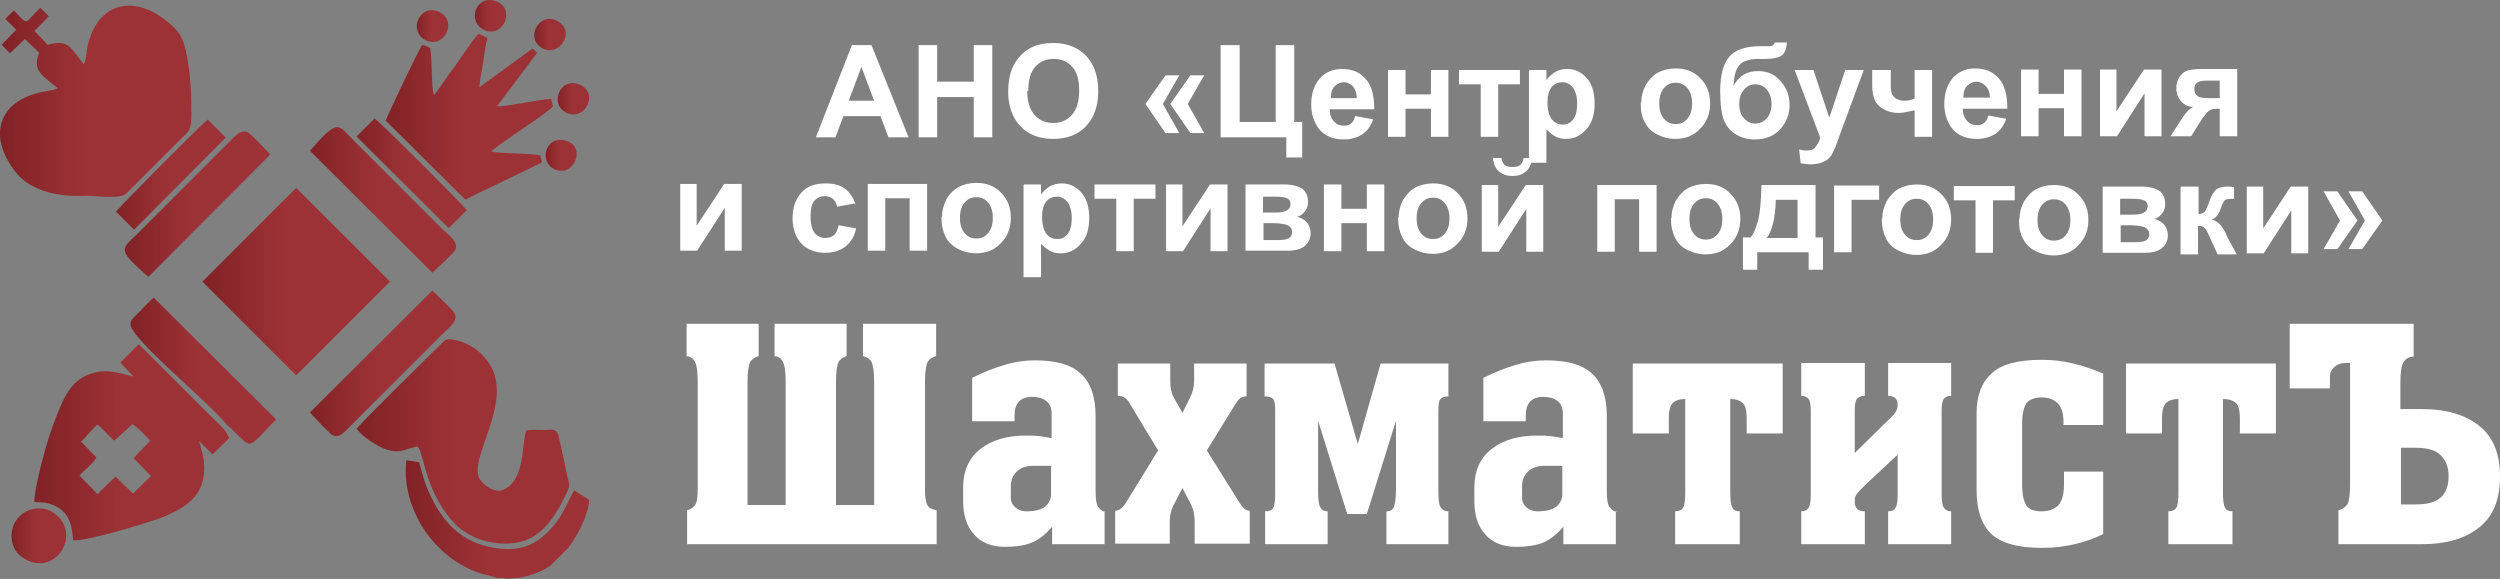<svg width="665" height="154" viewBox="0 0 665 154" fill="none" xmlns="http://www.w3.org/2000/svg">
<rect x="0" y="0" width="665" height="154" fill="#808080" stroke="none"/>
<path d="M206.029 86.129H225.194V94.725C224.207 95.007 223.503 95.57 223.08 96.275C222.657 97.121 222.375 98.812 222.375 101.489V134.323H232.521V101.489C232.521 98.812 232.24 97.121 231.817 96.275C231.394 95.43 230.549 95.007 229.562 94.725V86.129H249.009V94.725C247.881 95.007 247.177 95.57 246.754 96.275C246.331 97.121 246.05 98.812 246.05 101.489V129.391C246.05 130.8 246.05 131.787 246.19 132.632C246.331 133.478 246.472 134.041 246.754 134.464C247.036 134.887 247.318 135.169 247.741 135.309C248.163 135.45 248.586 135.591 249.15 135.732V144.751H182.777V135.732C183.764 135.45 184.468 135.028 184.891 134.323C185.455 133.618 185.596 132.068 185.596 129.391V101.489C185.596 98.812 185.314 97.121 184.891 96.275C184.468 95.43 183.764 94.866 182.636 94.725V86.129H201.801V94.725C200.815 95.007 199.969 95.57 199.546 96.275C199.124 97.121 198.842 98.812 198.842 101.489V134.323H208.988V101.489C208.988 98.812 208.706 97.121 208.283 96.275C207.861 95.43 207.156 94.866 206.029 94.725V86.129ZM279.588 131.505V123.895H274.938C272.965 123.895 271.415 124.459 270.428 125.445C269.442 126.432 268.878 127.7 268.878 129.25V132.35C268.878 133.478 269.301 134.323 270.147 135.028C270.992 135.732 271.979 136.014 272.965 136.014C275.361 136.014 276.911 135.591 278.038 134.746C279.024 133.9 279.588 132.773 279.588 131.505ZM293.821 136.014V144.751H279.87V140.101C278.32 141.933 276.629 143.342 274.797 144.187C272.965 145.033 270.428 145.456 267.187 145.456C263.805 145.456 260.987 144.328 259.155 142.214C257.182 140.101 256.196 137.141 256.196 133.337V129.673C256.196 125.163 257.746 121.781 260.846 119.386C263.946 116.99 267.892 115.863 272.965 115.863C273.951 115.863 275.079 115.863 276.347 116.004C277.474 116.145 278.602 116.285 279.729 116.567V110.085C279.729 108.394 279.165 107.267 278.179 106.562C277.193 105.858 275.924 105.576 274.515 105.576C271.415 105.576 269.865 107.267 269.865 110.508V112.058H258.591V100.503C261.41 99.093 264.228 97.966 267.046 97.121C269.724 96.275 272.542 95.852 275.22 95.852C280.856 95.852 284.943 96.98 287.48 99.375C290.016 101.63 291.425 105.435 291.425 110.649V130.659C291.425 133.055 291.707 134.605 292.412 135.169C292.975 135.873 293.68 136.155 294.244 136.155L293.821 136.014ZM297.344 96.698H311.295V101.489C311.295 103.18 311.577 104.589 312.281 105.858L314.536 109.803L316.509 105.858C317.213 104.448 317.636 103.039 317.636 101.489V96.698H331.587V105.435C331.023 105.435 330.46 105.576 330.037 105.858C329.473 106.139 329.051 106.844 328.487 107.689L321.018 119.808L329.473 133.337C330.178 134.464 330.742 135.169 331.164 135.45C331.728 135.732 332.151 135.873 332.433 135.873V144.61H317.777V138.551C317.777 137.705 317.636 136.86 317.495 136.014C317.213 135.169 316.932 134.323 316.509 133.618L314.536 129.814L312.563 133.618C311.577 135.309 311.154 137 311.154 138.551V144.61H296.639V135.873C296.921 135.873 297.485 135.732 297.908 135.45C298.471 135.169 299.035 134.464 299.739 133.337L308.054 119.808L300.303 106.985C299.599 105.858 298.612 105.294 297.344 105.294V96.557V96.698ZM336.801 96.698H354.98L361.18 118.117L367.239 96.698H385.277V105.435C384.291 105.435 383.445 105.717 383.163 106.139C382.74 106.562 382.6 107.689 382.6 109.38V130.518C382.6 132.632 382.74 134.182 383.163 134.887C383.586 135.591 384.291 136.014 385.277 136.014V144.751H368.79V136.014C369.776 136.014 370.481 135.591 370.762 134.887C371.044 134.041 371.326 132.632 371.326 130.518V111.917L363.576 136.719H358.362L350.611 111.917V130.518C350.611 132.632 350.752 134.041 351.175 134.887C351.597 135.732 352.302 136.014 353.148 136.014V144.751H336.519V136.014C337.506 136.014 338.351 135.732 338.633 135.169C339.056 134.605 339.197 133.337 339.197 131.082V109.38C339.197 107.689 339.056 106.562 338.633 106.139C338.351 105.717 337.506 105.435 336.378 105.435V96.698H336.801ZM415.574 131.505V123.895H410.924C408.951 123.895 407.401 124.459 406.415 125.445C405.428 126.432 404.865 127.7 404.865 129.25V132.35C404.865 133.478 405.287 134.323 406.133 135.028C406.978 135.732 407.965 136.014 408.951 136.014C411.347 136.014 412.897 135.591 414.024 134.746C415.011 133.9 415.574 132.773 415.574 131.505ZM429.807 136.014V144.751H415.856V140.101C414.306 141.933 412.615 143.342 410.783 144.187C408.951 145.033 406.415 145.456 403.174 145.456C399.792 145.456 396.973 144.328 395.141 142.214C393.168 140.101 392.182 137.141 392.182 133.337V129.673C392.182 125.163 393.732 121.781 396.832 119.386C399.933 116.99 403.878 115.863 408.951 115.863C409.938 115.863 411.065 115.863 412.333 116.004C413.461 116.145 414.588 116.285 415.715 116.567V110.085C415.715 108.394 415.152 107.267 414.165 106.562C413.179 105.858 411.911 105.576 410.501 105.576C407.401 105.576 405.851 107.267 405.851 110.508V112.058H394.578V100.503C397.396 99.093 400.214 97.966 403.033 97.121C405.71 96.275 408.529 95.852 411.206 95.852C416.843 95.852 420.929 96.98 423.466 99.375C426.002 101.63 427.412 105.435 427.412 110.649V130.659C427.412 133.055 427.693 134.605 428.398 135.169C428.962 135.873 429.666 136.155 430.23 136.155L429.807 136.014ZM462.5 144.751H445.59V136.014C446.577 136.014 447.281 135.732 447.704 135.028C448.127 134.323 448.268 133.055 448.268 130.941V106.139C446.717 106.139 445.59 106.562 444.885 107.267C444.181 108.112 443.899 109.38 443.899 111.212V115.299H434.317V96.698H474.197V115.299H464.614V111.212C464.614 109.38 464.332 107.971 463.628 107.267C462.923 106.562 461.796 106.139 460.246 106.139V130.941C460.246 132.914 460.387 134.323 460.809 135.028C461.091 135.732 461.796 136.014 462.782 136.014V144.751H462.5ZM496.039 144.751H479.129V136.014C480.115 136.014 480.679 135.732 481.102 135.028C481.524 134.464 481.665 133.196 481.665 131.505V109.38C481.665 107.83 481.524 106.703 481.102 106.139C480.679 105.576 479.974 105.294 479.129 105.294V96.557H496.039V105.294C495.052 105.294 494.348 105.576 493.925 106.139C493.502 106.703 493.361 107.83 493.361 109.38V120.513L502.239 111.776C503.367 110.79 504.071 109.944 504.353 109.38C504.635 108.817 504.776 108.253 504.776 107.689C504.776 106.139 503.93 105.294 502.239 105.294V96.557H519.009V105.294C518.022 105.294 517.459 105.576 517.036 106.139C516.613 106.703 516.472 107.83 516.472 109.38V131.505C516.472 133.196 516.613 134.323 517.036 135.028C517.459 135.591 518.022 136.014 519.009 136.014V144.751H502.239V136.014C503.226 136.014 503.93 135.732 504.212 135.028C504.635 134.464 504.776 133.196 504.776 131.505V120.936L496.18 128.968C495.052 130.095 494.348 130.8 493.925 131.364C493.502 131.927 493.361 132.491 493.361 133.337C493.361 135.169 494.207 136.014 496.039 136.014V144.751ZM548.883 125.445H559.452V142.074C554.52 144.469 549.024 145.737 543.106 145.737C536.764 145.737 532.255 144.469 529.578 141.933C527.041 139.396 525.773 135.591 525.773 130.518V109.944C525.773 105.153 527.182 101.63 529.859 99.234C532.537 96.839 536.905 95.711 543.106 95.711C545.924 95.711 548.742 95.993 551.42 96.698C554.097 97.261 556.775 98.248 559.452 99.375V113.044H548.883V112.058C548.883 109.803 548.32 108.253 547.333 107.267C546.347 106.28 544.938 105.717 543.106 105.717C541.133 105.717 539.865 106.28 539.019 107.267C538.314 108.394 537.892 110.085 537.892 112.622V128.968C537.892 131.505 538.314 133.337 539.019 134.464C539.865 135.591 541.133 136.014 543.106 136.014C544.938 136.014 546.347 135.45 547.474 134.464C548.461 133.337 549.024 131.505 549.024 128.968V125.445H548.883ZM593.695 144.751H576.785V136.014C577.772 136.014 578.476 135.732 578.899 135.028C579.322 134.323 579.463 133.055 579.463 130.941V106.139C577.913 106.139 576.785 106.562 576.081 107.267C575.376 108.112 575.094 109.38 575.094 111.212V115.299H565.512V96.698H605.392V115.299H595.809V111.212C595.809 109.38 595.527 107.971 594.823 107.267C594.118 106.562 592.991 106.139 591.3 106.139V130.941C591.3 132.914 591.441 134.323 591.863 135.028C592.145 135.732 592.85 136.014 593.836 136.014V144.751H593.695ZM609.056 103.321V86.129H642.03V94.866C640.903 94.866 640.058 95.289 639.353 96.275C638.789 97.261 638.507 98.953 638.507 101.63V108.817H644.285C650.626 108.817 655.559 110.226 659.363 113.185C663.168 116.145 665 120.654 665 126.713C665 132.914 663.168 137.423 659.363 140.383C655.559 143.342 650.626 144.751 644.285 144.751H622.02V135.732C623.147 135.45 623.852 134.887 624.416 134.182C624.838 133.337 625.12 131.646 625.12 128.968V96.557H623.852C622.866 96.557 621.879 96.839 621.034 97.543C620.188 98.248 619.765 99.093 619.765 100.08V103.321H609.056ZM638.648 119.104V134.182H642.453C645.553 134.182 647.808 133.618 649.217 132.35C650.626 131.082 651.331 129.25 651.331 126.573C651.331 124.318 650.626 122.486 649.217 121.077C647.808 119.668 645.553 119.104 642.453 119.104H638.648Z" fill="url(#paint0_linear_3944_48)"/>
<path d="M241.681 36.525H236.326L234.212 30.889H224.348L222.234 36.525H217.02L226.603 12.005H231.817L241.681 36.525ZM232.521 26.802L229.139 17.783L225.757 26.802H232.521ZM244.358 36.525V12.005H249.291V21.729H259.014V12.005H263.946V36.525H259.014V25.815H249.291V36.525H244.358ZM268.174 24.406C268.174 21.87 268.596 19.756 269.301 18.065C269.865 16.797 270.569 15.669 271.556 14.683C272.542 13.696 273.529 12.992 274.797 12.428C276.347 11.723 278.179 11.442 280.152 11.442C283.816 11.442 286.634 12.569 288.889 14.824C291.002 17.078 292.13 20.179 292.13 24.265C292.13 28.211 291.002 31.311 288.889 33.566C286.775 35.821 283.816 36.948 280.152 36.948C276.488 36.948 273.529 35.821 271.415 33.566C269.301 31.311 268.174 28.211 268.174 24.406ZM273.247 24.265C273.247 27.084 273.951 29.197 275.22 30.607C276.488 32.016 278.179 32.72 280.152 32.72C282.125 32.72 283.816 32.016 285.084 30.607C286.352 29.197 287.057 27.084 287.057 24.124C287.057 21.306 286.493 19.192 285.225 17.783C283.957 16.374 282.406 15.669 280.293 15.669C278.179 15.669 276.629 16.374 275.36 17.783C274.092 19.192 273.529 21.306 273.529 24.124L273.247 24.265ZM313.69 20.038L309.322 27.647L313.69 35.398H310.026L304.672 27.647L310.026 20.038H313.69ZM320.313 20.038L315.945 27.647L320.313 35.398H316.65L311.295 27.647L316.65 20.038H320.313ZM324.823 12.005H329.755V32.439H339.337V12.005H344.27V32.439H346.383V41.88H342.156V36.525H324.682V12.005H324.823ZM360.616 30.889L365.266 31.734C364.703 33.425 363.716 34.834 362.448 35.68C361.18 36.525 359.489 37.089 357.516 37.089C354.416 37.089 352.161 36.102 350.611 33.989C349.484 32.298 348.779 30.325 348.779 27.788C348.779 24.829 349.625 22.574 351.034 20.883C352.584 19.192 354.557 18.347 356.952 18.347C359.63 18.347 361.744 19.192 363.294 21.024C364.844 22.715 365.548 25.393 365.548 29.056H353.711C353.711 30.466 354.134 31.593 354.839 32.298C355.543 33.143 356.53 33.425 357.516 33.425C358.221 33.425 358.925 33.284 359.348 32.861C359.912 32.439 360.193 31.875 360.475 30.889H360.616ZM360.898 26.097C360.898 24.688 360.475 23.702 359.912 22.997C359.207 22.292 358.361 21.87 357.516 21.87C356.53 21.87 355.684 22.292 354.979 22.997C354.275 23.702 353.993 24.829 353.993 26.097H361.039H360.898ZM369.212 18.628H373.863V25.111H380.627V18.628H385.277V36.384H380.627V28.916H373.863V36.384H369.212V18.628ZM388.095 18.628H404.301V22.433H398.523V36.384H393.873V22.433H388.095V18.628ZM406.978 18.628H411.347V21.306C411.911 20.46 412.756 19.756 413.602 19.192C414.588 18.628 415.715 18.347 416.843 18.347C418.956 18.347 420.647 19.192 422.057 20.742C423.466 22.292 424.17 24.688 424.17 27.506C424.17 30.466 423.466 32.861 421.916 34.411C420.507 36.102 418.675 36.948 416.561 36.948C415.574 36.948 414.729 36.807 413.883 36.384C413.038 35.962 412.192 35.257 411.347 34.411V43.289H406.697V18.77L406.978 18.628ZM411.629 27.225C411.629 29.197 412.051 30.747 412.756 31.734C413.602 32.72 414.588 33.143 415.715 33.143C416.843 33.143 417.688 32.72 418.393 31.875C419.097 31.029 419.52 29.62 419.52 27.506C419.52 25.674 419.097 24.265 418.393 23.279C417.688 22.433 416.702 21.87 415.574 21.87C414.447 21.87 413.461 22.292 412.756 23.138C412.051 23.983 411.629 25.393 411.629 27.084V27.225ZM436.571 27.225C436.571 25.674 436.994 24.124 437.699 22.715C438.544 21.306 439.531 20.179 440.94 19.333C442.349 18.628 443.899 18.206 445.731 18.206C448.408 18.206 450.663 19.051 452.354 20.883C454.045 22.574 454.891 24.829 454.891 27.506C454.891 30.184 454.045 32.439 452.213 34.27C450.522 36.102 448.267 36.948 445.59 36.948C443.899 36.948 442.349 36.525 440.94 35.821C439.39 35.116 438.262 33.989 437.558 32.58C436.712 31.17 436.43 29.479 436.43 27.366L436.571 27.225ZM441.362 27.506C441.362 29.338 441.785 30.607 442.631 31.593C443.476 32.58 444.463 33.002 445.731 33.002C446.999 33.002 447.986 32.58 448.831 31.593C449.677 30.607 450.099 29.338 450.099 27.506C450.099 25.815 449.677 24.406 448.831 23.42C447.986 22.433 446.999 22.011 445.731 22.011C444.463 22.011 443.476 22.433 442.631 23.42C441.785 24.406 441.362 25.674 441.362 27.506ZM472.083 11.301H475.324C475.183 12.71 474.901 13.837 474.196 14.542C473.492 15.246 471.942 15.669 469.405 15.669C469.123 15.669 468.842 15.669 468.56 15.669H467.996C466.446 15.669 465.319 15.81 464.332 16.233C463.346 16.515 462.641 17.219 462.077 18.206C461.514 19.192 461.232 20.742 461.091 22.856C461.796 21.588 462.641 20.601 463.768 19.897C464.896 19.192 466.164 18.91 467.714 18.91C470.11 18.91 472.083 19.756 473.633 21.588C475.324 23.42 476.028 25.534 476.028 27.929C476.028 30.466 475.183 32.58 473.492 34.411C471.801 36.243 469.546 37.089 466.728 37.089C464.896 37.089 463.205 36.666 461.655 35.68C460.246 34.834 459.259 33.566 458.555 32.016C457.991 30.466 457.568 27.788 457.568 24.265C457.568 20.038 458.414 16.938 459.964 15.106C461.514 13.274 464.332 12.287 468.278 12.287H470.674C471.378 12.287 471.801 12.005 471.942 11.583L472.083 11.301ZM462.641 27.647C462.641 29.338 463.064 30.607 463.909 31.452C464.755 32.439 465.741 32.861 466.869 32.861C468.137 32.861 469.123 32.439 469.969 31.452C470.814 30.466 471.237 29.197 471.237 27.647C471.237 26.097 470.814 24.829 469.969 23.843C469.123 22.856 468.137 22.433 466.869 22.433C465.741 22.433 464.755 22.856 463.909 23.843C463.064 24.829 462.641 26.097 462.641 27.647ZM477.297 18.628H482.37L486.597 31.311L490.825 18.628H495.757L489.416 35.821L488.288 38.921C487.866 39.907 487.443 40.753 487.161 41.316C486.738 41.88 486.315 42.303 485.893 42.585C485.47 42.867 484.765 43.148 484.061 43.43C483.356 43.571 482.511 43.712 481.665 43.712C480.82 43.712 479.833 43.571 478.988 43.43L478.565 39.766C479.27 39.907 479.974 40.048 480.538 40.048C481.665 40.048 482.511 39.766 482.933 39.062C483.497 38.357 483.92 37.653 484.202 36.666L477.438 18.77L477.297 18.628ZM498.153 18.628H502.944V22.856C502.944 23.843 503.085 24.547 503.226 24.97C503.367 25.393 503.789 25.815 504.353 26.238C504.917 26.52 505.621 26.802 506.467 26.802C507.312 26.802 508.299 26.661 509.285 26.238V18.628H513.935V36.384H509.285V29.338C507.453 29.761 506.044 30.043 505.058 30.043C503.648 30.043 502.239 29.761 501.112 29.056C499.985 28.493 499.139 27.647 498.716 26.661C498.294 25.674 498.012 24.406 498.012 22.856V18.628H498.153ZM529.014 30.747L533.664 31.593C533.1 33.284 532.114 34.693 530.846 35.539C529.577 36.384 527.886 36.948 525.914 36.948C522.813 36.948 520.559 35.962 519.009 33.848C517.881 32.157 517.177 30.184 517.177 27.647C517.177 24.688 518.022 22.433 519.431 20.742C520.981 19.051 522.954 18.206 525.35 18.206C528.027 18.206 530.141 19.051 531.691 20.883C533.241 22.574 533.946 25.252 533.946 28.916H522.109C522.109 30.325 522.531 31.452 523.236 32.157C523.941 33.002 524.927 33.284 525.914 33.284C526.618 33.284 527.323 33.143 527.745 32.72C528.309 32.298 528.591 31.734 528.873 30.747H529.014ZM529.296 25.956C529.296 24.547 528.873 23.561 528.168 22.856C527.464 22.151 526.618 21.729 525.773 21.729C524.786 21.729 523.941 22.151 523.236 22.856C522.531 23.561 522.25 24.688 522.25 25.956H529.296ZM537.61 18.488H542.26V24.97H549.024V18.488H553.674V36.243H549.024V28.775H542.26V36.243H537.61V18.488ZM558.466 18.488H562.975V29.62L570.303 18.488H574.953V36.243H570.444V24.829L563.116 36.243H558.607V18.488H558.466ZM595.105 18.488V36.243H590.454V28.916H590.031C589.045 28.916 588.2 29.056 587.777 29.338C587.354 29.62 586.79 30.184 586.227 31.029L585.945 31.311L582.845 36.243H577.349L580.731 31.029C581.717 29.62 582.563 28.775 583.408 28.493C582.14 28.352 581.013 27.929 580.167 26.943C579.322 25.956 578.899 24.829 578.899 23.42C578.899 22.292 579.181 21.306 579.744 20.46C580.308 19.615 581.013 19.051 581.858 18.77C582.704 18.488 584.113 18.347 585.945 18.347H595.245L595.105 18.488ZM590.454 21.447H587.072C585.804 21.447 584.958 21.588 584.395 22.011C583.831 22.433 583.69 22.997 583.69 23.702C583.69 24.547 583.972 25.111 584.536 25.534C585.099 25.956 586.086 26.097 587.354 26.097H590.454V21.447ZM180.804 48.926H185.314V60.059L192.641 48.926H197.292V66.682H192.782V55.267L185.455 66.682H180.945V48.926H180.804ZM227.307 54.14L222.657 54.986C222.516 53.999 222.093 53.435 221.53 52.872C220.966 52.449 220.261 52.167 219.416 52.167C218.289 52.167 217.302 52.59 216.597 53.435C215.893 54.281 215.611 55.549 215.611 57.522C215.611 59.636 216.034 61.186 216.738 62.031C217.443 62.877 218.429 63.3 219.557 63.3C220.402 63.3 221.248 63.018 221.811 62.595C222.375 62.031 222.798 61.186 223.08 59.918L227.73 60.763C227.307 62.877 226.321 64.427 224.912 65.554C223.502 66.682 221.671 67.245 219.416 67.245C216.879 67.245 214.766 66.4 213.215 64.85C211.665 63.159 210.82 60.904 210.82 58.086C210.82 55.126 211.665 52.872 213.215 51.181C214.766 49.49 216.879 48.785 219.557 48.785C221.671 48.785 223.502 49.208 224.771 50.194C226.039 51.181 227.025 52.59 227.589 54.422L227.307 54.14ZM230.689 48.926H246.613V66.682H241.963V52.731H235.481V66.682H230.83V48.926H230.689ZM250.559 57.663C250.559 56.113 250.982 54.563 251.686 53.154C252.391 51.744 253.518 50.617 254.927 49.772C256.337 49.067 257.887 48.644 259.719 48.644C262.396 48.644 264.651 49.49 266.342 51.322C268.033 53.013 268.878 55.267 268.878 57.945C268.878 60.622 268.033 62.877 266.201 64.709C264.51 66.541 262.255 67.386 259.578 67.386C257.887 67.386 256.337 66.964 254.927 66.259C253.518 65.554 252.25 64.427 251.545 63.018C250.841 61.609 250.418 59.918 250.418 57.804L250.559 57.663ZM255.35 57.945C255.35 59.777 255.773 61.045 256.618 62.031C257.464 63.018 258.45 63.441 259.719 63.441C260.987 63.441 261.973 63.018 262.819 62.031C263.664 61.045 264.087 59.777 264.087 57.945C264.087 56.254 263.664 54.845 262.819 53.858C261.973 52.872 260.987 52.449 259.719 52.449C258.45 52.449 257.464 52.872 256.618 53.858C255.773 54.845 255.35 56.113 255.35 57.945ZM272.542 49.067H276.911V51.744C277.474 50.899 278.32 50.194 279.165 49.631C280.152 49.067 281.279 48.785 282.406 48.785C284.52 48.785 286.211 49.631 287.62 51.181C289.03 52.731 289.734 55.126 289.734 57.945C289.734 60.904 289.03 63.3 287.479 64.85C286.07 66.541 284.238 67.386 282.125 67.386C281.138 67.386 280.293 67.245 279.447 66.823C278.602 66.4 277.756 65.695 276.911 64.85V73.728H272.26V49.208L272.542 49.067ZM277.192 57.663C277.192 59.636 277.615 61.186 278.32 62.172C279.165 63.159 280.011 63.581 281.279 63.581C282.406 63.581 283.252 63.159 283.957 62.313C284.661 61.468 285.084 60.059 285.084 57.945C285.084 56.113 284.661 54.704 283.957 53.717C283.252 52.872 282.266 52.308 281.138 52.308C280.011 52.308 279.024 52.731 278.32 53.576C277.615 54.422 277.192 55.831 277.192 57.522V57.663ZM291.143 49.067H307.349V52.872H301.571V66.823H296.921V52.872H291.143V49.067ZM310.026 49.067H314.536V60.2L321.864 49.067H326.514V66.823H322.005V55.408L314.677 66.823H310.167V49.067H310.026ZM331.305 49.067H341.592C343.706 49.067 345.256 49.49 346.383 50.194C347.37 50.899 347.934 52.167 347.934 53.717C347.934 54.704 347.652 55.549 347.088 56.254C346.524 56.958 345.82 57.522 344.974 57.663C346.242 57.945 347.088 58.508 347.793 59.354C348.356 60.2 348.638 61.045 348.638 62.031C348.638 63.441 348.074 64.568 347.088 65.413C346.102 66.259 344.551 66.682 342.579 66.682H331.305V48.926V49.067ZM335.955 56.536H339.056C340.606 56.536 341.592 56.395 342.297 55.972C343.001 55.549 343.283 54.986 343.283 54.281C343.283 53.576 343.001 53.013 342.297 52.731C341.733 52.449 340.606 52.308 339.056 52.308H335.955V56.676V56.536ZM335.955 63.863H339.76C341.169 63.863 342.156 63.722 342.72 63.441C343.283 63.159 343.706 62.595 343.706 61.75C343.706 60.904 343.283 60.34 342.579 59.918C341.874 59.636 340.465 59.354 338.492 59.354H336.096V63.863H335.955ZM352.161 49.067H356.811V55.549H363.575V49.067H368.226V66.823H363.575V59.354H356.811V66.823H352.161V49.067ZM372.031 57.804C372.031 56.254 372.453 54.704 373.158 53.294C374.003 51.885 374.99 50.758 376.399 49.912C377.808 49.208 379.358 48.785 381.19 48.785C383.868 48.785 386.122 49.631 387.813 51.462C389.504 53.154 390.35 55.408 390.35 58.086C390.35 60.763 389.504 63.018 387.673 64.85C385.982 66.682 383.727 67.527 381.049 67.527C379.358 67.527 377.808 67.105 376.399 66.4C374.849 65.695 373.722 64.568 373.017 63.159C372.312 61.75 371.89 60.059 371.89 57.945L372.031 57.804ZM376.822 58.086C376.822 59.918 377.245 61.186 378.09 62.172C378.936 63.159 379.922 63.581 381.19 63.581C382.459 63.581 383.445 63.159 384.29 62.172C385.136 61.186 385.559 59.918 385.559 58.086C385.559 56.395 385.136 54.986 384.29 53.999C383.445 53.013 382.459 52.59 381.19 52.59C379.922 52.59 378.936 53.013 378.09 53.999C377.245 54.986 376.822 56.254 376.822 58.086ZM394.014 49.208H398.523V60.34L405.851 49.208H410.501V66.964H405.992V55.549L398.664 66.964H394.155V49.208H394.014ZM405.287 42.021H407.542C407.401 43.571 406.837 44.699 405.992 45.544C405.005 46.389 403.878 46.812 402.328 46.812C400.778 46.812 399.651 46.389 398.664 45.544C397.678 44.699 397.255 43.43 397.114 42.021H399.369C399.51 42.867 399.792 43.43 400.214 43.853C400.637 44.276 401.342 44.417 402.328 44.417C403.174 44.417 403.878 44.276 404.442 43.853C404.865 43.43 405.146 42.867 405.287 42.021ZM424.734 49.208H440.658V66.964H436.008V53.013H429.525V66.964H424.875V49.208H424.734ZM444.604 57.945C444.604 56.395 445.026 54.845 445.731 53.435C446.576 52.026 447.563 50.899 448.972 50.053C450.381 49.349 451.931 48.926 453.763 48.926C456.441 48.926 458.695 49.772 460.386 51.603C462.077 53.294 462.923 55.549 462.923 58.227C462.923 60.904 462.077 63.159 460.246 64.991C458.555 66.823 456.3 67.668 453.622 67.668C451.931 67.668 450.381 67.245 448.972 66.541C447.422 65.836 446.295 64.709 445.59 63.3C444.885 61.891 444.463 60.2 444.463 58.086L444.604 57.945ZM449.395 58.227C449.395 60.059 449.818 61.327 450.663 62.313C451.509 63.3 452.495 63.722 453.763 63.722C455.032 63.722 456.018 63.3 456.863 62.313C457.709 61.327 458.132 60.059 458.132 58.227C458.132 56.536 457.709 55.126 456.863 54.14C456.018 53.154 455.032 52.731 453.763 52.731C452.495 52.731 451.509 53.154 450.663 54.14C449.818 55.126 449.395 56.395 449.395 58.227ZM480.961 67.105H467.432V71.755H463.628V63.159H465.6C466.446 62.313 467.01 60.904 467.573 58.931C468.137 57.099 468.419 53.717 468.56 49.208H482.933V63.159H484.906V71.755H481.101V67.105H480.961ZM478.142 63.3V53.154H472.365C472.224 58.086 471.378 61.468 469.969 63.3H478.001H478.142ZM487.725 49.349H499.844V53.154H492.516V67.105H487.866V49.349H487.725ZM500.689 58.086C500.689 56.536 501.112 54.986 501.816 53.576C502.662 52.167 503.648 51.04 505.058 50.194C506.467 49.49 508.017 49.067 509.849 49.067C512.526 49.067 514.781 49.912 516.472 51.744C518.163 53.435 519.009 55.69 519.009 58.368C519.009 61.045 518.163 63.3 516.331 65.132C514.64 66.964 512.385 67.809 509.708 67.809C508.017 67.809 506.467 67.386 505.058 66.682C503.508 65.977 502.38 64.85 501.676 63.441C500.971 62.031 500.548 60.34 500.548 58.227L500.689 58.086ZM505.48 58.368C505.48 60.2 505.903 61.468 506.749 62.454C507.594 63.441 508.581 63.863 509.849 63.863C511.117 63.863 512.104 63.441 512.949 62.454C513.795 61.468 514.217 60.2 514.217 58.368C514.217 56.676 513.795 55.267 512.949 54.281C512.104 53.294 511.117 52.872 509.849 52.872C508.581 52.872 507.594 53.294 506.749 54.281C505.903 55.267 505.48 56.536 505.48 58.368ZM519.713 49.49H535.919V53.294H530.141V67.245H525.491V53.294H519.713V49.49ZM537.187 58.227C537.187 56.676 537.61 55.126 538.314 53.717C539.16 52.308 540.146 51.181 541.556 50.335C542.965 49.631 544.515 49.208 546.347 49.208C549.024 49.208 551.279 50.053 552.97 51.885C554.661 53.576 555.506 55.831 555.506 58.508C555.506 61.186 554.661 63.441 552.829 65.273C551.138 67.105 548.883 67.95 546.206 67.95C544.515 67.95 542.965 67.527 541.556 66.823C540.005 66.118 538.878 64.991 538.173 63.581C537.328 62.172 537.046 60.481 537.046 58.368L537.187 58.227ZM541.978 58.508C541.978 60.34 542.401 61.609 543.247 62.595C544.092 63.581 545.078 64.004 546.347 64.004C547.615 64.004 548.601 63.581 549.447 62.595C550.292 61.609 550.715 60.34 550.715 58.508C550.715 56.818 550.292 55.408 549.447 54.422C548.601 53.435 547.615 53.013 546.347 53.013C545.078 53.013 544.092 53.435 543.247 54.422C542.401 55.408 541.978 56.676 541.978 58.508ZM559.311 49.631H569.598C571.712 49.631 573.262 50.053 574.389 50.758C575.376 51.462 575.94 52.731 575.94 54.281C575.94 55.267 575.658 56.113 575.094 56.818C574.53 57.522 573.826 58.086 572.98 58.227C574.249 58.508 575.094 59.072 575.799 59.918C576.362 60.763 576.644 61.609 576.644 62.595C576.644 64.004 576.081 65.132 575.094 65.977C574.108 66.823 572.558 67.245 570.585 67.245H559.311V49.49V49.631ZM563.962 57.099H567.062C568.612 57.099 569.598 56.958 570.303 56.536C571.007 56.113 571.289 55.549 571.289 54.845C571.289 54.14 571.007 53.576 570.303 53.294C569.739 53.013 568.612 52.872 567.062 52.872H563.962V57.24V57.099ZM563.962 64.427H567.766C569.176 64.427 570.162 64.286 570.726 64.004C571.289 63.722 571.712 63.159 571.712 62.313C571.712 61.468 571.289 60.904 570.585 60.481C569.88 60.2 568.471 59.918 566.498 59.918H564.102V64.427H563.962ZM580.167 49.631H584.817V56.958C585.663 56.818 586.227 56.676 586.508 56.254C586.79 55.831 587.213 54.986 587.636 53.717C588.2 52.026 588.904 50.899 589.609 50.335C590.313 49.912 591.3 49.631 592.427 49.631C592.85 49.631 593.414 49.631 594.259 49.772V52.872C592.991 52.872 592.145 53.013 591.863 53.154C591.582 53.435 591.159 54.14 590.736 55.408C590.172 57.099 589.327 58.086 588.34 58.368C589.891 58.79 591.159 60.059 592.145 62.313C592.145 62.454 592.286 62.595 592.286 62.736L594.964 67.668H589.891L587.495 62.454C587.072 61.468 586.649 60.763 586.227 60.481C585.945 60.2 585.381 60.059 584.677 60.059V67.668H580.026V49.912L580.167 49.631ZM597.5 49.631H602.01V60.763L609.337 49.631H613.988V67.386H609.478V55.972L602.15 67.386H597.641V49.631H597.5ZM624.697 66.259L629.066 58.649L624.697 50.899H628.361L633.716 58.649L628.361 66.259H624.697ZM618.074 66.259L622.443 58.649L618.074 50.899H621.738L627.093 58.649L621.738 66.259H618.074Z" fill="url(#paint1_linear_3944_48)"/>
<path fill-rule="evenodd" clip-rule="evenodd" d="M53.838 74.919L78.781 49.977L103.723 74.919L78.781 99.862L53.838 74.919Z" fill="url(#paint2_linear_3944_48)"/>
<path fill-rule="evenodd" clip-rule="evenodd" d="M139.936 114.659C138.667 118.886 139.654 128.187 133.453 130.442C131.903 131.005 129.226 129.596 127.817 127.764C125.844 125.228 128.239 119.732 129.226 116.632C131.762 109.304 134.722 100.849 128.239 94.366C126.126 92.112 122.885 90.562 119.925 90.28C118.375 90.139 118.375 90.562 116.966 91.83C113.302 95.494 96.533 111.84 94.842 114.095C96.815 116.491 100.338 118.745 102.874 119.591C106.397 120.718 107.243 119.591 111.047 118.745C112.738 120.295 112.879 129.878 120.066 138.333C125.139 144.393 134.158 145.661 139.513 143.829C145.15 141.856 148.391 136.078 150.786 131.005C151.914 128.751 151.209 128.328 150.786 126.073C150.223 122.973 149.377 119.732 148.673 116.35C148.109 113.672 146.559 114.377 144.727 114.377C143.318 114.377 141.063 114.236 139.936 114.518V114.659Z" fill="url(#paint3_linear_3944_48)"/>
<path fill-rule="evenodd" clip-rule="evenodd" d="M114.995 77.314L82.443 109.726C83.429 110.853 86.952 114.517 88.08 115.503C90.193 117.194 92.025 114.376 93.998 112.544L117.532 89.011C119.504 87.038 122.182 85.206 120.773 83.092C120.068 82.106 116.122 78.301 114.995 77.314Z" fill="url(#paint4_linear_3944_48)"/>
<path fill-rule="evenodd" clip-rule="evenodd" d="M132.19 153.835C132.753 153.694 132.19 153.835 133.035 153.694C133.317 153.694 133.317 153.694 133.599 153.694C134.303 153.835 134.022 153.694 134.726 153.976C135.572 153.694 138.108 154.117 141.913 152.708C143.463 152.144 145.013 151.439 146.422 150.453L151.214 145.662C154.173 141.716 156.71 136.079 156.71 132.979L152.764 130.443C151.073 132.838 149.523 139.039 143.322 143.548C139.095 146.648 133.74 146.366 129.794 145.38C121.621 143.548 116.83 137.629 113.588 129.738C112.743 127.483 112.038 125.088 111.475 122.974L108.093 122.41C106.824 132.556 112.461 144.253 122.607 150.171C124.298 151.158 125.848 151.862 127.539 152.426C128.808 152.849 131.767 153.412 132.331 153.835H132.19Z" fill="url(#paint5_linear_3944_48)"/>
<path fill-rule="evenodd" clip-rule="evenodd" d="M40.027 117.194L35.518 121.844L40.168 126.636L35.377 131.286L30.727 126.776L25.935 131.427L21.144 126.495C22.412 125.085 24.808 123.254 25.653 121.703L21.567 117.476C22.976 116.208 24.526 113.953 25.935 112.966C27.626 114.235 29.035 116.208 30.445 117.194L35.236 112.826C36.645 113.671 38.9 116.067 40.027 117.335V117.194ZM19.453 143.687C22.694 144.109 38.618 139.318 43.127 137.627C50.032 134.809 54.964 131.427 54.26 122.972C54.119 120.858 53.414 119.449 52.992 117.335L56.514 120.858L60.742 116.771C61.165 115.644 60.883 116.771 60.601 115.785C60.038 114.235 57.219 111.839 55.81 110.43L36.927 91.547L31.995 96.479L35.518 100.143C31.854 99.438 28.754 97.747 23.68 99.579C18.748 101.411 16.916 106.061 15.225 110.148C13.675 114.094 12.548 117.476 11.421 121.844C10.716 124.24 8.884 132.131 9.166 133.541C10.716 133.681 11.421 133.541 13.112 133.963C19.312 135.795 19.171 141.291 19.453 143.828V143.687Z" fill="url(#paint6_linear_3944_48)"/>
<path fill-rule="evenodd" clip-rule="evenodd" d="M62.01 114.517C67.224 119.308 65.392 119.872 73.424 111.558L40.872 79.147C39.463 80.415 38.054 81.965 36.644 83.374C35.094 84.924 34.108 85.629 35.094 87.461C38.476 93.238 54.964 106.485 60.46 113.108C60.882 113.672 61.446 113.672 62.01 114.517Z" fill="url(#paint7_linear_3944_48)"/>
<path fill-rule="evenodd" clip-rule="evenodd" d="M6.489 148.618C14.944 153.691 22.272 141.431 13.958 136.217C11.28 134.526 6.489 134.808 4.093 138.754C2.402 141.572 2.543 146.364 6.489 148.618Z" fill="url(#paint8_linear_3944_48)"/>
<path fill-rule="evenodd" clip-rule="evenodd" d="M130.358 40.535C134.303 37.011 144.309 31.093 147.127 28.275C146.845 27.57 146.845 27.006 146.563 26.302C143.604 26.443 134.585 28.416 132.19 28.275L142.899 14.042L141.631 12.915L127.539 23.201C127.539 21.37 128.244 18.551 128.526 16.578C128.808 14.746 129.089 12.069 129.653 10.096L127.398 8.969C125.989 10.096 122.748 15.169 121.339 17.142C119.366 19.679 117.393 22.92 115.42 25.315C114.716 23.342 114.998 16.015 114.434 12.774C113.729 12.351 113.166 12.21 112.32 11.928C111.475 12.915 103.16 30.529 102.597 32.079L123.734 53.076L144.168 43.212L143.745 41.38C141.913 40.675 132.33 40.957 130.639 40.253L130.358 40.535Z" fill="url(#paint9_linear_3944_48)"/>
<path fill-rule="evenodd" clip-rule="evenodd" d="M114.995 72.523C115.981 71.678 120.209 67.732 120.914 66.746C122.464 64.632 119.223 62.377 117.532 60.827L93.998 37.294C89.771 33.066 90.052 31.375 82.443 40.112L114.995 72.523Z" fill="url(#paint10_linear_3944_48)"/>
<path fill-rule="evenodd" clip-rule="evenodd" d="M94.842 36.309L119.362 60.688L124.153 55.897C122.603 53.924 100.76 32.081 99.633 31.518L94.842 36.309Z" fill="url(#paint11_linear_3944_48)"/>
<path fill-rule="evenodd" clip-rule="evenodd" d="M154.17 22.497C148.956 20.242 145.856 27.993 150.929 30.107C155.72 32.079 159.384 24.752 154.17 22.497Z" fill="url(#paint12_linear_3944_48)"/>
<path fill-rule="evenodd" clip-rule="evenodd" d="M116.83 3.189C111.757 0.794 108.375 8.121 113.166 10.658C118.098 13.194 121.903 5.585 116.83 3.189Z" fill="url(#paint13_linear_3944_48)"/>
<path fill-rule="evenodd" clip-rule="evenodd" d="M132.048 0.373C126.693 -1.741 124.015 5.728 128.806 7.982C133.879 10.237 137.262 2.345 132.048 0.373Z" fill="url(#paint14_linear_3944_48)"/>
<path fill-rule="evenodd" clip-rule="evenodd" d="M150.931 37.576C145.294 35.462 143.039 42.931 147.549 45.045C152.481 47.299 156.004 39.408 150.931 37.576Z" fill="url(#paint15_linear_3944_48)"/>
<path fill-rule="evenodd" clip-rule="evenodd" d="M148.254 5.589C143.462 2.911 139.376 10.38 144.449 12.916C148.817 15.171 153.327 8.266 148.254 5.589Z" fill="url(#paint16_linear_3944_48)"/>
<path fill-rule="evenodd" clip-rule="evenodd" d="M4.234 7.98L0.429 11.926L2.684 14.181L6.63 10.376L10.434 14.04C8.461 18.831 11.28 20.099 15.367 23.482C14.098 24.186 10.998 24.186 7.757 25.454C-1.262 28.977 -2.389 37.573 4.234 45.888C8.602 51.383 16.917 52.37 22.412 52.088C24.949 51.947 31.995 53.215 33.686 51.383L49.892 35.178C51.16 33.909 50.878 30.387 50.878 27.85C50.878 23.341 50.455 17.704 49.328 13.053C48.623 10.094 47.637 8.262 44.678 5.867C36.081 -1.179 27.485 0.512 24.103 9.531C22.553 13.758 23.258 15.167 22.271 17.14C18.748 12.49 18.044 10.376 12.689 11.926L9.166 8.262L12.971 4.317L10.716 2.062C6.207 6.289 7.898 7.135 3.67 2.766L1.416 5.021L4.516 8.121L4.234 7.98Z" fill="url(#paint17_linear_3944_48)"/>
<path fill-rule="evenodd" clip-rule="evenodd" d="M71.874 41.097C71.17 40.251 66.942 35.883 66.097 35.319C63.983 33.91 61.869 37.01 60.178 38.56L36.645 62.093C32.417 66.321 30.726 66.039 39.463 73.649L71.874 41.097Z" fill="url(#paint18_linear_3944_48)"/>
<path fill-rule="evenodd" clip-rule="evenodd" d="M35.658 61.108L60.037 36.588L55.246 31.797C53.555 33.065 31.43 55.33 30.867 56.317L35.658 61.108Z" fill="url(#paint19_linear_3944_48)"/>
<defs>
<linearGradient id="paint0_linear_3944_48" x1="182.636" y1="115.933" x2="665" y2="115.933" gradientUnits="userSpaceOnUse">
<stop stop-color="white"/>
<stop offset="1" stop-color="white"/>
</linearGradient>
<linearGradient id="paint1_linear_3944_48" x1="180.804" y1="42.514" x2="633.716" y2="42.514" gradientUnits="userSpaceOnUse">
<stop stop-color="white"/>
<stop offset="1" stop-color="white"/>
</linearGradient>
<linearGradient id="paint2_linear_3944_48" x1="53.838" y1="74.919" x2="103.723" y2="74.919" gradientUnits="userSpaceOnUse">
<stop stop-color="#812226"/>
<stop offset="0.452" stop-color="#9D3236"/>
</linearGradient>
<linearGradient id="paint3_linear_3944_48" x1="94.842" y1="117.428" x2="151.395" y2="117.428" gradientUnits="userSpaceOnUse">
<stop stop-color="#812226"/>
<stop offset="0.452" stop-color="#9D3236"/>
</linearGradient>
<linearGradient id="paint4_linear_3944_48" x1="82.443" y1="96.669" x2="121.166" y2="96.669" gradientUnits="userSpaceOnUse">
<stop stop-color="#812226"/>
<stop offset="0.452" stop-color="#9D3236"/>
</linearGradient>
<linearGradient id="paint5_linear_3944_48" x1="107.916" y1="138.193" x2="156.71" y2="138.193" gradientUnits="userSpaceOnUse">
<stop stop-color="#812226"/>
<stop offset="0.452" stop-color="#9D3236"/>
</linearGradient>
<linearGradient id="paint6_linear_3944_48" x1="9.137" y1="117.687" x2="60.958" y2="117.687" gradientUnits="userSpaceOnUse">
<stop stop-color="#812226"/>
<stop offset="0.452" stop-color="#9D3236"/>
</linearGradient>
<linearGradient id="paint7_linear_3944_48" x1="34.699" y1="98.57" x2="73.424" y2="98.57" gradientUnits="userSpaceOnUse">
<stop stop-color="#812226"/>
<stop offset="0.452" stop-color="#9D3236"/>
</linearGradient>
<linearGradient id="paint8_linear_3944_48" x1="3.067" y1="142.53" x2="17.613" y2="142.53" gradientUnits="userSpaceOnUse">
<stop stop-color="#812226"/>
<stop offset="0.452" stop-color="#9D3236"/>
</linearGradient>
<linearGradient id="paint9_linear_3944_48" x1="102.597" y1="31.023" x2="147.127" y2="31.023" gradientUnits="userSpaceOnUse">
<stop stop-color="#812226"/>
<stop offset="0.452" stop-color="#9D3236"/>
</linearGradient>
<linearGradient id="paint10_linear_3944_48" x1="82.443" y1="53.178" x2="121.322" y2="53.178" gradientUnits="userSpaceOnUse">
<stop stop-color="#812226"/>
<stop offset="0.452" stop-color="#9D3236"/>
</linearGradient>
<linearGradient id="paint11_linear_3944_48" x1="94.842" y1="46.103" x2="124.153" y2="46.103" gradientUnits="userSpaceOnUse">
<stop stop-color="#812226"/>
<stop offset="0.452" stop-color="#9D3236"/>
</linearGradient>
<linearGradient id="paint12_linear_3944_48" x1="148.345" y1="26.265" x2="156.715" y2="26.265" gradientUnits="userSpaceOnUse">
<stop stop-color="#812226"/>
<stop offset="0.452" stop-color="#9D3236"/>
</linearGradient>
<linearGradient id="paint13_linear_3944_48" x1="110.859" y1="6.942" x2="119.231" y2="6.942" gradientUnits="userSpaceOnUse">
<stop stop-color="#812226"/>
<stop offset="0.452" stop-color="#9D3236"/>
</linearGradient>
<linearGradient id="paint14_linear_3944_48" x1="126.312" y1="4.192" x2="134.659" y2="4.192" gradientUnits="userSpaceOnUse">
<stop stop-color="#812226"/>
<stop offset="0.452" stop-color="#9D3236"/>
</linearGradient>
<linearGradient id="paint15_linear_3944_48" x1="145.15" y1="41.325" x2="153.407" y2="41.325" gradientUnits="userSpaceOnUse">
<stop stop-color="#812226"/>
<stop offset="0.452" stop-color="#9D3236"/>
</linearGradient>
<linearGradient id="paint16_linear_3944_48" x1="142.115" y1="9.19" x2="150.499" y2="9.19" gradientUnits="userSpaceOnUse">
<stop stop-color="#812226"/>
<stop offset="0.452" stop-color="#9D3236"/>
</linearGradient>
<linearGradient id="paint17_linear_3944_48" x1="0" y1="26.947" x2="50.905" y2="26.947" gradientUnits="userSpaceOnUse">
<stop stop-color="#812226"/>
<stop offset="0.452" stop-color="#9D3236"/>
</linearGradient>
<linearGradient id="paint18_linear_3944_48" x1="33.183" y1="54.305" x2="71.874" y2="54.305" gradientUnits="userSpaceOnUse">
<stop stop-color="#812226"/>
<stop offset="0.452" stop-color="#9D3236"/>
</linearGradient>
<linearGradient id="paint19_linear_3944_48" x1="30.867" y1="46.452" x2="60.037" y2="46.452" gradientUnits="userSpaceOnUse">
<stop stop-color="#812226"/>
<stop offset="0.452" stop-color="#9D3236"/>
</linearGradient>
</defs>
</svg>
